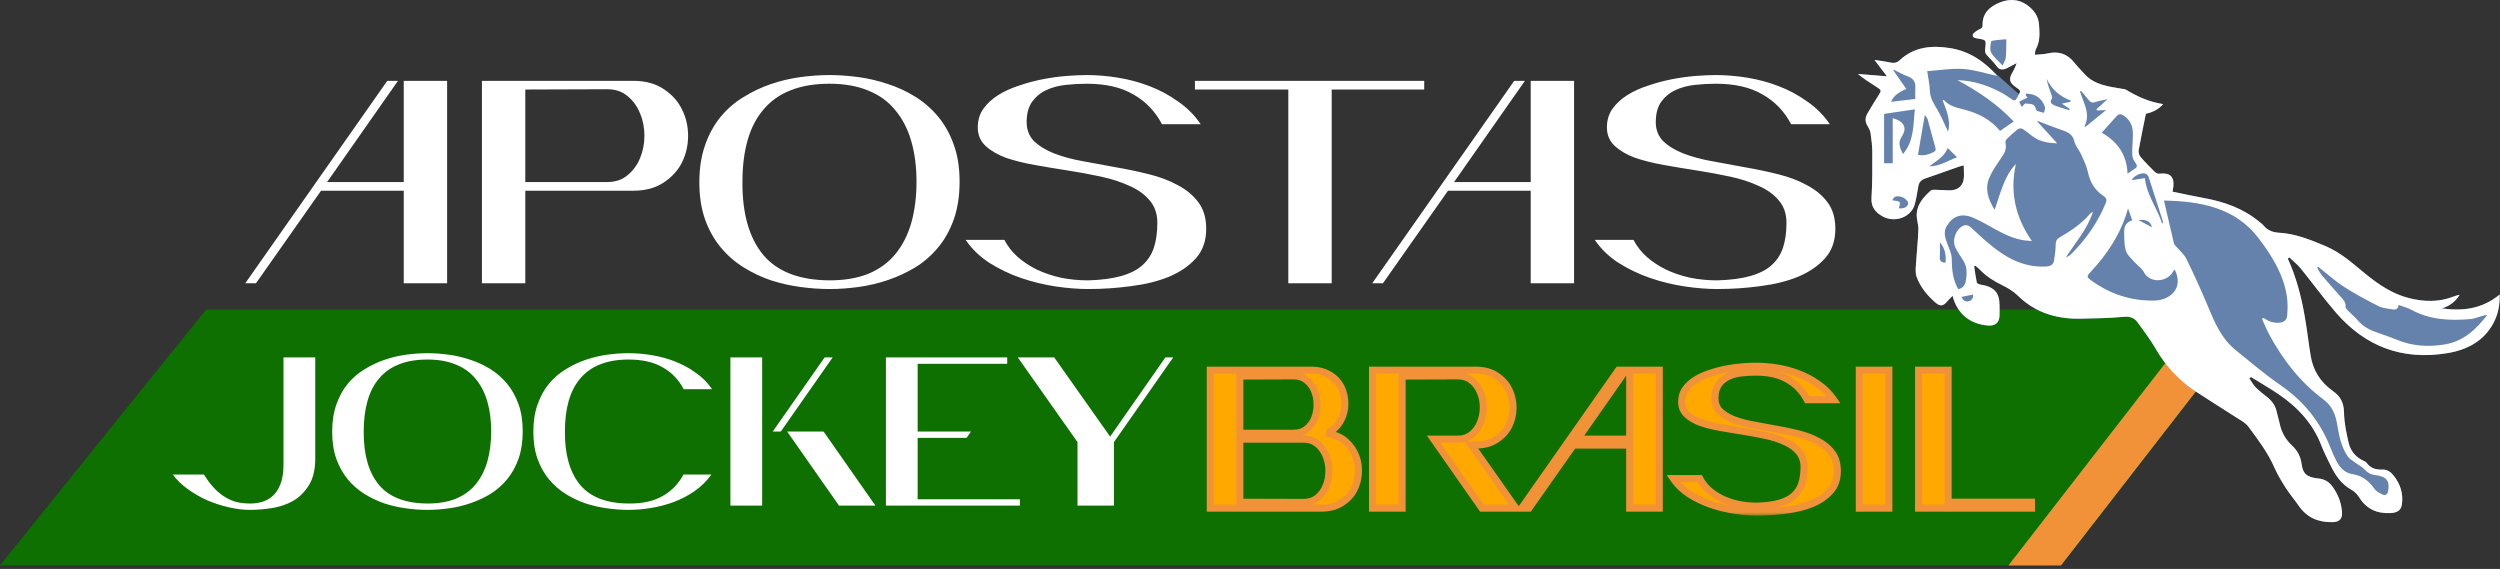 <svg width="312" height="71" viewBox="0 0 312 71" fill="none" xmlns="http://www.w3.org/2000/svg">
<rect x="0" y="0" width="312" height="71" fill="#333333" stroke="none"/>
<path d="M0 70.553L255.494 70.553L281.232 38.623L25.738 38.623L0 70.553Z" fill="#0E7001"/>
<path d="M250.675 70.553L257.211 70.553L281.972 38.623L275.436 38.623L250.675 70.553Z" fill="#20BC08"/>
<path d="M250.675 70.553L257.211 70.553L281.972 38.623L275.436 38.623L250.675 70.553Z" fill="#F19239"/>
<mask id="path-3-outside-1_1_161" maskUnits="userSpaceOnUse" x="149.704" y="44.414" width="105" height="20" fill="black">
<rect fill="white" x="149.704" y="44.414" width="105" height="20"/>
<path d="M165.949 54.165C166.802 54.329 167.499 54.674 168.04 55.198C168.597 55.723 168.999 56.33 169.245 57.018C169.491 57.691 169.581 58.404 169.515 59.158C169.466 59.913 169.261 60.61 168.901 61.249C168.54 61.872 168.023 62.389 167.351 62.799C166.679 63.209 165.859 63.414 164.891 63.414H151.043V46.196H163.661C164.432 46.196 165.096 46.343 165.654 46.639C166.228 46.917 166.687 47.295 167.031 47.77C167.376 48.229 167.605 48.746 167.72 49.32C167.851 49.894 167.876 50.468 167.794 51.041C167.712 51.615 167.515 52.157 167.203 52.665C166.892 53.173 166.474 53.591 165.949 53.919V54.165ZM161.448 54.067C162.104 54.067 162.645 53.895 163.071 53.55C163.514 53.19 163.842 52.747 164.055 52.222C164.268 51.681 164.375 51.107 164.375 50.5C164.375 49.877 164.268 49.303 164.055 48.779C163.842 48.237 163.514 47.795 163.071 47.45C162.645 47.09 162.104 46.909 161.448 46.909L154.733 46.934V54.067H161.448ZM154.733 62.676L162.678 62.7C163.383 62.7 163.965 62.512 164.424 62.135C164.9 61.741 165.252 61.257 165.482 60.683C165.728 60.093 165.851 59.453 165.851 58.765C165.851 58.076 165.728 57.445 165.482 56.871C165.252 56.281 164.9 55.789 164.424 55.395C163.965 55.002 163.383 54.805 162.678 54.805H154.733V62.676ZM181.943 54.805C182.648 54.805 183.23 54.608 183.689 54.214C184.165 53.821 184.517 53.337 184.747 52.763C184.993 52.173 185.116 51.533 185.116 50.845C185.116 50.156 184.993 49.525 184.747 48.951C184.517 48.36 184.165 47.877 183.689 47.499C183.23 47.106 182.648 46.909 181.943 46.909L174.982 46.934V63.414H171.292V46.196H184.156C185.19 46.196 186.05 46.425 186.739 46.885C187.444 47.344 187.969 47.926 188.313 48.631C188.658 49.32 188.83 50.066 188.83 50.869C188.83 51.673 188.658 52.427 188.313 53.132C187.969 53.821 187.444 54.395 186.739 54.854C186.05 55.313 185.19 55.543 184.156 55.543H183.64L189.174 63.414H184.944L178.917 54.805H181.943ZM190.818 63.414H189.908L201.985 46.196H202.895L196.869 54.805H203.387V46.196H207.076V63.414H203.387V55.543H196.352L190.818 63.414ZM219.142 46.442C218.552 46.442 217.954 46.475 217.347 46.54C216.74 46.606 216.191 46.753 215.699 46.983C215.223 47.196 214.83 47.516 214.518 47.942C214.207 48.352 214.043 48.91 214.026 49.615C214.01 50.304 214.215 50.869 214.641 51.312C215.084 51.738 215.658 52.091 216.363 52.37C217.085 52.648 217.904 52.87 218.823 53.034C219.741 53.198 220.676 53.37 221.627 53.55C222.578 53.714 223.512 53.911 224.431 54.141C225.365 54.37 226.185 54.682 226.89 55.075C227.612 55.453 228.194 55.936 228.637 56.526C229.08 57.117 229.301 57.871 229.301 58.789C229.301 59.806 229.006 60.642 228.415 61.298C227.825 61.954 227.054 62.479 226.103 62.872C225.169 63.25 224.103 63.512 222.906 63.66C221.709 63.824 220.495 63.906 219.265 63.906C218.413 63.906 217.486 63.832 216.486 63.684C215.502 63.537 214.527 63.299 213.559 62.971C212.608 62.643 211.714 62.217 210.878 61.692C210.042 61.151 209.361 60.495 208.836 59.724H212.132C212.411 60.265 212.788 60.749 213.264 61.175C213.756 61.602 214.305 61.962 214.912 62.258C215.535 62.553 216.215 62.782 216.953 62.946C217.691 63.094 218.462 63.168 219.265 63.168C220.381 63.135 221.315 63.012 222.069 62.799C222.824 62.586 223.422 62.282 223.865 61.889C224.324 61.479 224.652 60.978 224.849 60.388C225.046 59.782 225.144 59.076 225.144 58.273C225.144 57.502 224.923 56.863 224.48 56.354C224.054 55.846 223.48 55.436 222.758 55.124C222.053 54.797 221.241 54.534 220.323 54.337C219.405 54.141 218.47 53.968 217.519 53.821C216.568 53.673 215.633 53.517 214.715 53.353C213.797 53.19 212.977 52.985 212.255 52.739C211.55 52.476 210.976 52.14 210.534 51.73C210.091 51.32 209.87 50.795 209.87 50.156C209.87 49.549 210.025 49.025 210.337 48.582C210.665 48.123 211.091 47.729 211.616 47.401C212.141 47.073 212.739 46.803 213.411 46.59C214.084 46.36 214.764 46.179 215.453 46.048C216.142 45.917 216.806 45.827 217.445 45.778C218.085 45.729 218.651 45.704 219.142 45.704C219.995 45.704 220.881 45.778 221.799 45.925C222.717 46.073 223.603 46.311 224.455 46.639C225.324 46.967 226.136 47.401 226.89 47.942C227.661 48.467 228.309 49.115 228.834 49.885H225.538C224.964 48.787 224.152 47.942 223.103 47.352C222.069 46.745 220.749 46.442 219.142 46.442ZM232.039 63.414V46.196H235.729V63.414H232.039ZM253.531 62.676V63.414H239.438V46.196H243.127V62.676H253.531Z"/>
</mask>
<path d="M165.949 54.165C166.802 54.329 167.499 54.674 168.04 55.198C168.597 55.723 168.999 56.33 169.245 57.018C169.491 57.691 169.581 58.404 169.515 59.158C169.466 59.913 169.261 60.61 168.901 61.249C168.54 61.872 168.023 62.389 167.351 62.799C166.679 63.209 165.859 63.414 164.891 63.414H151.043V46.196H163.661C164.432 46.196 165.096 46.343 165.654 46.639C166.228 46.917 166.687 47.295 167.031 47.77C167.376 48.229 167.605 48.746 167.72 49.32C167.851 49.894 167.876 50.468 167.794 51.041C167.712 51.615 167.515 52.157 167.203 52.665C166.892 53.173 166.474 53.591 165.949 53.919V54.165ZM161.448 54.067C162.104 54.067 162.645 53.895 163.071 53.55C163.514 53.19 163.842 52.747 164.055 52.222C164.268 51.681 164.375 51.107 164.375 50.5C164.375 49.877 164.268 49.303 164.055 48.779C163.842 48.237 163.514 47.795 163.071 47.45C162.645 47.09 162.104 46.909 161.448 46.909L154.733 46.934V54.067H161.448ZM154.733 62.676L162.678 62.7C163.383 62.7 163.965 62.512 164.424 62.135C164.9 61.741 165.252 61.257 165.482 60.683C165.728 60.093 165.851 59.453 165.851 58.765C165.851 58.076 165.728 57.445 165.482 56.871C165.252 56.281 164.9 55.789 164.424 55.395C163.965 55.002 163.383 54.805 162.678 54.805H154.733V62.676ZM181.943 54.805C182.648 54.805 183.23 54.608 183.689 54.214C184.165 53.821 184.517 53.337 184.747 52.763C184.993 52.173 185.116 51.533 185.116 50.845C185.116 50.156 184.993 49.525 184.747 48.951C184.517 48.36 184.165 47.877 183.689 47.499C183.23 47.106 182.648 46.909 181.943 46.909L174.982 46.934V63.414H171.292V46.196H184.156C185.19 46.196 186.05 46.425 186.739 46.885C187.444 47.344 187.969 47.926 188.313 48.631C188.658 49.32 188.83 50.066 188.83 50.869C188.83 51.673 188.658 52.427 188.313 53.132C187.969 53.821 187.444 54.395 186.739 54.854C186.05 55.313 185.19 55.543 184.156 55.543H183.64L189.174 63.414H184.944L178.917 54.805H181.943ZM190.818 63.414H189.908L201.985 46.196H202.895L196.869 54.805H203.387V46.196H207.076V63.414H203.387V55.543H196.352L190.818 63.414ZM219.142 46.442C218.552 46.442 217.954 46.475 217.347 46.54C216.74 46.606 216.191 46.753 215.699 46.983C215.223 47.196 214.83 47.516 214.518 47.942C214.207 48.352 214.043 48.91 214.026 49.615C214.01 50.304 214.215 50.869 214.641 51.312C215.084 51.738 215.658 52.091 216.363 52.37C217.085 52.648 217.904 52.87 218.823 53.034C219.741 53.198 220.676 53.37 221.627 53.55C222.578 53.714 223.512 53.911 224.431 54.141C225.365 54.37 226.185 54.682 226.89 55.075C227.612 55.453 228.194 55.936 228.637 56.526C229.08 57.117 229.301 57.871 229.301 58.789C229.301 59.806 229.006 60.642 228.415 61.298C227.825 61.954 227.054 62.479 226.103 62.872C225.169 63.25 224.103 63.512 222.906 63.66C221.709 63.824 220.495 63.906 219.265 63.906C218.413 63.906 217.486 63.832 216.486 63.684C215.502 63.537 214.527 63.299 213.559 62.971C212.608 62.643 211.714 62.217 210.878 61.692C210.042 61.151 209.361 60.495 208.836 59.724H212.132C212.411 60.265 212.788 60.749 213.264 61.175C213.756 61.602 214.305 61.962 214.912 62.258C215.535 62.553 216.215 62.782 216.953 62.946C217.691 63.094 218.462 63.168 219.265 63.168C220.381 63.135 221.315 63.012 222.069 62.799C222.824 62.586 223.422 62.282 223.865 61.889C224.324 61.479 224.652 60.978 224.849 60.388C225.046 59.782 225.144 59.076 225.144 58.273C225.144 57.502 224.923 56.863 224.48 56.354C224.054 55.846 223.48 55.436 222.758 55.124C222.053 54.797 221.241 54.534 220.323 54.337C219.405 54.141 218.47 53.968 217.519 53.821C216.568 53.673 215.633 53.517 214.715 53.353C213.797 53.19 212.977 52.985 212.255 52.739C211.55 52.476 210.976 52.14 210.534 51.73C210.091 51.32 209.87 50.795 209.87 50.156C209.87 49.549 210.025 49.025 210.337 48.582C210.665 48.123 211.091 47.729 211.616 47.401C212.141 47.073 212.739 46.803 213.411 46.59C214.084 46.36 214.764 46.179 215.453 46.048C216.142 45.917 216.806 45.827 217.445 45.778C218.085 45.729 218.651 45.704 219.142 45.704C219.995 45.704 220.881 45.778 221.799 45.925C222.717 46.073 223.603 46.311 224.455 46.639C225.324 46.967 226.136 47.401 226.89 47.942C227.661 48.467 228.309 49.115 228.834 49.885H225.538C224.964 48.787 224.152 47.942 223.103 47.352C222.069 46.745 220.749 46.442 219.142 46.442ZM232.039 63.414V46.196H235.729V63.414H232.039ZM253.531 62.676V63.414H239.438V46.196H243.127V62.676H253.531Z" fill="#FFA800"/>
<path d="M165.949 54.165H165.51V54.528L165.866 54.597L165.949 54.165ZM168.04 55.198L167.734 55.514L167.739 55.518L168.04 55.198ZM169.245 57.018L168.831 57.166L168.832 57.169L169.245 57.018ZM169.515 59.158L169.078 59.12L169.077 59.13L169.515 59.158ZM168.901 61.249L169.281 61.469L169.283 61.465L168.901 61.249ZM151.043 63.414H150.604V63.853H151.043V63.414ZM151.043 46.196V45.757H150.604V46.196H151.043ZM165.654 46.639L165.448 47.027L165.455 47.03L165.462 47.034L165.654 46.639ZM167.031 47.77L166.675 48.028L166.68 48.034L167.031 47.77ZM167.72 49.32L167.289 49.406L167.292 49.418L167.72 49.32ZM167.794 51.041L168.229 51.104L167.794 51.041ZM167.203 52.665L166.829 52.435V52.435L167.203 52.665ZM165.949 53.919L165.716 53.547L165.51 53.676V53.919H165.949ZM163.071 53.55L163.347 53.892L163.349 53.891L163.071 53.55ZM164.055 52.222L164.462 52.387L164.464 52.383L164.055 52.222ZM164.055 48.779L163.646 48.94L163.648 48.944L164.055 48.779ZM163.071 47.45L162.787 47.786L162.794 47.791L162.802 47.797L163.071 47.45ZM161.448 46.909V46.47L161.446 46.47L161.448 46.909ZM154.733 46.934L154.731 46.495L154.294 46.496V46.934H154.733ZM154.733 54.067H154.294V54.506H154.733V54.067ZM154.733 62.676H154.294V63.114L154.732 63.115L154.733 62.676ZM162.678 62.7L162.676 63.139H162.678V62.7ZM164.424 62.135L164.703 62.474L164.704 62.473L164.424 62.135ZM165.482 60.683L165.076 60.514L165.074 60.52L165.482 60.683ZM165.482 56.871L165.072 57.03L165.075 57.037L165.078 57.044L165.482 56.871ZM164.424 55.395L164.138 55.729L164.144 55.733L164.424 55.395ZM154.733 54.805V54.365H154.294V54.805H154.733ZM165.866 54.597C166.648 54.747 167.263 55.057 167.734 55.514L168.345 54.883C167.734 54.29 166.955 53.911 166.032 53.734L165.866 54.597ZM167.739 55.518C168.248 55.998 168.61 56.546 168.831 57.166L169.659 56.871C169.388 56.113 168.946 55.449 168.341 54.878L167.739 55.518ZM168.832 57.169C169.055 57.778 169.138 58.426 169.078 59.12L169.953 59.196C170.024 58.382 169.927 57.604 169.657 56.867L168.832 57.169ZM169.077 59.13C169.032 59.82 168.845 60.453 168.518 61.033L169.283 61.465C169.677 60.766 169.9 60.005 169.954 59.187L169.077 59.13ZM168.52 61.029C168.2 61.583 167.738 62.048 167.122 62.424L167.58 63.174C168.309 62.729 168.88 62.162 169.281 61.469L168.52 61.029ZM167.122 62.424C166.533 62.783 165.797 62.974 164.891 62.974V63.853C165.921 63.853 166.824 63.634 167.58 63.174L167.122 62.424ZM164.891 62.974H151.043V63.853H164.891V62.974ZM151.483 63.414V46.196H150.604V63.414H151.483ZM151.043 46.635H163.661V45.757H151.043V46.635ZM163.661 46.635C164.376 46.635 164.967 46.772 165.448 47.027L165.859 46.251C165.226 45.915 164.488 45.757 163.661 45.757V46.635ZM165.462 47.034C165.977 47.284 166.377 47.616 166.675 48.028L167.387 47.513C166.997 46.973 166.479 46.551 165.846 46.244L165.462 47.034ZM166.68 48.034C166.984 48.439 167.187 48.895 167.289 49.406L168.151 49.234C168.023 48.597 167.767 48.019 167.383 47.507L166.68 48.034ZM167.292 49.418C167.411 49.94 167.433 50.459 167.359 50.979L168.229 51.104C168.318 50.475 168.291 49.847 168.148 49.222L167.292 49.418ZM167.359 50.979C167.286 51.492 167.11 51.977 166.829 52.435L167.578 52.894C167.92 52.336 168.138 51.739 168.229 51.104L167.359 50.979ZM166.829 52.435C166.554 52.883 166.186 53.254 165.716 53.547L166.182 54.292C166.762 53.929 167.229 53.463 167.578 52.894L166.829 52.435ZM165.51 53.919V54.165H166.388V53.919H165.51ZM161.448 54.506C162.184 54.506 162.828 54.311 163.347 53.892L162.795 53.209C162.462 53.478 162.024 53.628 161.448 53.628V54.506ZM163.349 53.891C163.848 53.484 164.221 52.981 164.462 52.387L163.648 52.057C163.463 52.513 163.18 52.895 162.794 53.21L163.349 53.891ZM164.464 52.383C164.698 51.788 164.814 51.16 164.814 50.5H163.936C163.936 51.054 163.838 51.574 163.646 52.061L164.464 52.383ZM164.814 50.5C164.814 49.826 164.699 49.196 164.462 48.613L163.648 48.944C163.838 49.411 163.936 49.928 163.936 50.5H164.814ZM164.464 48.618C164.223 48.006 163.848 47.498 163.341 47.104L162.802 47.797C163.18 48.091 163.461 48.469 163.646 48.94L164.464 48.618ZM163.355 47.115C162.836 46.676 162.189 46.47 161.448 46.47V47.348C162.019 47.348 162.454 47.503 162.787 47.786L163.355 47.115ZM161.446 46.47L154.731 46.495L154.735 47.373L161.449 47.348L161.446 46.47ZM154.294 46.934V54.067H155.172V46.934H154.294ZM154.733 54.506H161.448V53.628H154.733V54.506ZM154.732 63.115L162.676 63.139L162.679 62.261L154.734 62.236L154.732 63.115ZM162.678 63.139C163.465 63.139 164.151 62.927 164.703 62.474L164.145 61.795C163.779 62.096 163.301 62.261 162.678 62.261V63.139ZM164.704 62.473C165.236 62.032 165.633 61.489 165.889 60.846L165.074 60.52C164.871 61.026 164.563 61.45 164.144 61.796L164.704 62.473ZM165.887 60.852C166.157 60.204 166.29 59.507 166.29 58.765H165.411C165.411 59.4 165.298 59.982 165.076 60.514L165.887 60.852ZM166.29 58.765C166.29 58.023 166.157 57.332 165.885 56.698L165.078 57.044C165.298 57.558 165.411 58.129 165.411 58.765H166.29ZM165.891 56.712C165.635 56.053 165.239 55.499 164.704 55.057L164.144 55.733C164.56 56.078 164.869 56.508 165.072 57.03L165.891 56.712ZM164.71 55.062C164.158 54.589 163.469 54.365 162.678 54.365V55.244C163.296 55.244 163.772 55.414 164.138 55.729L164.71 55.062ZM162.678 54.365H154.733V55.244H162.678V54.365ZM154.294 54.805V62.676H155.172V54.805H154.294ZM183.689 54.214L183.409 53.876L183.403 53.881L183.689 54.214ZM184.747 52.763L184.341 52.594L184.339 52.6L184.747 52.763ZM184.747 48.951L184.337 49.11L184.34 49.117L184.343 49.124L184.747 48.951ZM183.689 47.499L183.403 47.833L183.41 47.839L183.416 47.844L183.689 47.499ZM181.943 46.909V46.47L181.941 46.47L181.943 46.909ZM174.982 46.934L174.98 46.495L174.543 46.496V46.934H174.982ZM174.982 63.414V63.853H175.421V63.414H174.982ZM171.292 63.414H170.853V63.853H171.292V63.414ZM171.292 46.196V45.757H170.853V46.196H171.292ZM186.739 46.885L186.495 47.25L186.499 47.253L186.739 46.885ZM188.313 48.631L187.919 48.824L187.92 48.827L188.313 48.631ZM188.313 53.132L188.706 53.329L188.708 53.325L188.313 53.132ZM186.739 54.854L186.499 54.486L186.495 54.489L186.739 54.854ZM183.64 55.543V55.103H182.794L183.281 55.795L183.64 55.543ZM189.174 63.414V63.853H190.02L189.533 63.161L189.174 63.414ZM184.944 63.414L184.584 63.666L184.715 63.853H184.944V63.414ZM178.917 54.805V54.365H178.074L178.558 55.057L178.917 54.805ZM181.943 55.244C182.734 55.244 183.423 55.021 183.975 54.548L183.403 53.881C183.037 54.195 182.561 54.365 181.943 54.365V55.244ZM183.969 54.553C184.501 54.112 184.898 53.568 185.155 52.926L184.339 52.6C184.137 53.106 183.828 53.529 183.409 53.876L183.969 54.553ZM185.152 52.932C185.422 52.284 185.555 51.587 185.555 50.845H184.676C184.676 51.48 184.563 52.062 184.341 52.594L185.152 52.932ZM185.555 50.845C185.555 50.103 185.422 49.412 185.15 48.778L184.343 49.124C184.563 49.638 184.676 50.209 184.676 50.845H185.555ZM185.156 48.791C184.9 48.132 184.501 47.583 183.962 47.155L183.416 47.844C183.828 48.17 184.135 48.589 184.337 49.11L185.156 48.791ZM183.975 47.166C183.423 46.693 182.734 46.47 181.943 46.47V47.348C182.561 47.348 183.037 47.519 183.403 47.833L183.975 47.166ZM181.941 46.47L174.98 46.495L174.983 47.373L181.944 47.348L181.941 46.47ZM174.543 46.934V63.414H175.421V46.934H174.543ZM174.982 62.974H171.292V63.853H174.982V62.974ZM171.732 63.414V46.196H170.853V63.414H171.732ZM171.292 46.635H184.156V45.757H171.292V46.635ZM184.156 46.635C185.124 46.635 185.895 46.85 186.495 47.25L186.983 46.519C186.206 46.001 185.255 45.757 184.156 45.757V46.635ZM186.499 47.253C187.143 47.672 187.612 48.195 187.919 48.824L188.708 48.438C188.326 47.657 187.745 47.016 186.979 46.517L186.499 47.253ZM187.92 48.827C188.233 49.453 188.391 50.131 188.391 50.869H189.269C189.269 50.001 189.082 49.187 188.706 48.435L187.92 48.827ZM188.391 50.869C188.391 51.608 188.233 52.296 187.919 52.939L188.708 53.325C189.082 52.558 189.269 51.738 189.269 50.869H188.391ZM187.92 52.936C187.614 53.548 187.145 54.065 186.499 54.486L186.979 55.222C187.743 54.724 188.324 54.093 188.706 53.329L187.92 52.936ZM186.495 54.489C185.895 54.889 185.124 55.103 184.156 55.103V55.982C185.255 55.982 186.206 55.737 186.983 55.219L186.495 54.489ZM184.156 55.103H183.64V55.982H184.156V55.103ZM183.281 55.795L188.815 63.666L189.533 63.161L183.999 55.29L183.281 55.795ZM189.174 62.974H184.944V63.853H189.174V62.974ZM185.303 63.162L179.277 54.553L178.558 55.057L184.584 63.666L185.303 63.162ZM178.917 55.244H181.943V54.365H178.917V55.244ZM190.818 63.414V63.853H191.046L191.177 63.666L190.818 63.414ZM189.908 63.414L189.548 63.161L189.063 63.853H189.908V63.414ZM201.985 46.196V45.757H201.757L201.625 45.944L201.985 46.196ZM202.895 46.196L203.255 46.448L203.739 45.757H202.895V46.196ZM196.869 54.805L196.509 54.553L196.025 55.244H196.869V54.805ZM203.387 54.805V55.244H203.826V54.805H203.387ZM203.387 46.196V45.757H202.948V46.196H203.387ZM207.076 46.196H207.516V45.757H207.076V46.196ZM207.076 63.414V63.853H207.516V63.414H207.076ZM203.387 63.414H202.948V63.853H203.387V63.414ZM203.387 55.543H203.826V55.103H203.387V55.543ZM196.352 55.543V55.103H196.124L195.993 55.29L196.352 55.543ZM190.818 62.974H189.908V63.853H190.818V62.974ZM190.268 63.666L202.345 46.448L201.625 45.944L189.548 63.161L190.268 63.666ZM201.985 46.635H202.895V45.757H201.985V46.635ZM202.535 45.944L196.509 54.553L197.229 55.057L203.255 46.448L202.535 45.944ZM196.869 55.244H203.387V54.365H196.869V55.244ZM203.826 54.805V46.196H202.948V54.805H203.826ZM203.387 46.635H207.076V45.757H203.387V46.635ZM206.637 46.196V63.414H207.516V46.196H206.637ZM207.076 62.974H203.387V63.853H207.076V62.974ZM203.826 63.414V55.543H202.948V63.414H203.826ZM203.387 55.103H196.352V55.982H203.387V55.103ZM195.993 55.29L190.459 63.161L191.177 63.666L196.712 55.795L195.993 55.29ZM215.699 46.983L215.879 47.384L215.885 47.381L215.699 46.983ZM214.518 47.942L214.868 48.208L214.873 48.201L214.518 47.942ZM214.026 49.615L214.465 49.625L214.465 49.625L214.026 49.615ZM214.641 51.312L214.325 51.617L214.331 51.623L214.337 51.628L214.641 51.312ZM216.363 52.37L216.202 52.778L216.205 52.779L216.363 52.37ZM218.823 53.034L218.746 53.466L218.823 53.034ZM221.627 53.55L221.545 53.982L221.552 53.983L221.627 53.55ZM224.431 54.141L224.324 54.567L224.326 54.567L224.431 54.141ZM226.89 55.075L226.676 55.459L226.687 55.465L226.89 55.075ZM228.637 56.526L228.285 56.79L228.637 56.526ZM226.103 62.872L226.268 63.28L226.271 63.278L226.103 62.872ZM222.906 63.66L222.852 63.224L222.846 63.224L222.906 63.66ZM216.486 63.684L216.421 64.118L216.422 64.119L216.486 63.684ZM213.559 62.971L213.416 63.386L213.418 63.387L213.559 62.971ZM210.878 61.692L210.639 62.061L210.645 62.064L210.878 61.692ZM208.836 59.724V59.285H208.006L208.473 59.971L208.836 59.724ZM212.132 59.724L212.523 59.523L212.4 59.285H212.132V59.724ZM213.264 61.175L212.971 61.502L212.976 61.507L213.264 61.175ZM214.912 62.258L214.72 62.653L214.724 62.654L214.912 62.258ZM216.953 62.946L216.858 63.375L216.867 63.377L216.953 62.946ZM219.265 63.168V63.607L219.278 63.607L219.265 63.168ZM222.069 62.799L222.189 63.221L222.069 62.799ZM223.865 61.889L224.157 62.217L224.158 62.216L223.865 61.889ZM224.849 60.388L225.266 60.527L225.267 60.524L224.849 60.388ZM224.48 56.354L224.143 56.637L224.149 56.643L224.48 56.354ZM222.758 55.124L222.573 55.523L222.584 55.528L222.758 55.124ZM220.323 54.337L220.231 54.767L220.323 54.337ZM217.519 53.821L217.452 54.255L217.519 53.821ZM214.715 53.353L214.638 53.786L214.715 53.353ZM212.255 52.739L212.102 53.15L212.114 53.154L212.255 52.739ZM210.534 51.73L210.832 51.408V51.408L210.534 51.73ZM210.337 48.582L209.979 48.327L209.978 48.329L210.337 48.582ZM213.411 46.59L213.544 47.008L213.553 47.005L213.411 46.59ZM217.445 45.778L217.479 46.216L217.445 45.778ZM221.799 45.925L221.729 46.359L221.799 45.925ZM224.455 46.639L224.298 47.049L224.3 47.05L224.455 46.639ZM226.89 47.942L226.634 48.299L226.643 48.305L226.89 47.942ZM228.834 49.885V50.325H229.664L229.197 49.638L228.834 49.885ZM225.538 49.885L225.148 50.089L225.272 50.325H225.538V49.885ZM223.103 47.352L222.88 47.731L222.887 47.735L223.103 47.352ZM219.142 46.003C218.536 46.003 217.922 46.036 217.3 46.104L217.394 46.977C217.986 46.913 218.568 46.881 219.142 46.881V46.003ZM217.3 46.104C216.651 46.174 216.054 46.333 215.513 46.585L215.885 47.381C216.328 47.174 216.83 47.038 217.394 46.977L217.3 46.104ZM215.519 46.582C214.973 46.827 214.52 47.196 214.164 47.683L214.873 48.201C215.14 47.836 215.474 47.565 215.879 47.384L215.519 46.582ZM214.169 47.676C213.784 48.183 213.605 48.841 213.587 49.605L214.465 49.625C214.481 48.979 214.63 48.522 214.868 48.208L214.169 47.676ZM213.587 49.604C213.568 50.395 213.807 51.079 214.325 51.617L214.958 51.007C214.623 50.66 214.452 50.212 214.465 49.625L213.587 49.604ZM214.337 51.628C214.829 52.103 215.455 52.483 216.202 52.778L216.525 51.961C215.861 51.699 215.339 51.374 214.946 50.996L214.337 51.628ZM216.205 52.779C216.957 53.07 217.805 53.298 218.746 53.466L218.9 52.601C218.004 52.441 217.212 52.227 216.521 51.96L216.205 52.779ZM218.746 53.466C219.662 53.63 220.595 53.802 221.545 53.982L221.709 53.119C220.756 52.938 219.82 52.766 218.9 52.601L218.746 53.466ZM221.552 53.983C222.493 54.145 223.417 54.34 224.324 54.567L224.537 53.715C223.608 53.482 222.663 53.283 221.701 53.117L221.552 53.983ZM224.326 54.567C225.23 54.789 226.011 55.088 226.676 55.459L227.104 54.692C226.359 54.276 225.501 53.951 224.536 53.714L224.326 54.567ZM226.687 55.465C227.356 55.815 227.886 56.257 228.285 56.79L228.988 56.263C228.502 55.615 227.867 55.09 227.094 54.686L226.687 55.465ZM228.285 56.79C228.658 57.287 228.862 57.943 228.862 58.789H229.74C229.74 57.8 229.501 56.946 228.988 56.263L228.285 56.79ZM228.862 58.789C228.862 59.715 228.596 60.441 228.089 61.004L228.742 61.592C229.416 60.843 229.74 59.897 229.74 58.789H228.862ZM228.089 61.004C227.549 61.604 226.836 62.094 225.935 62.467L226.271 63.278C227.273 62.864 228.101 62.304 228.742 61.592L228.089 61.004ZM225.939 62.465C225.046 62.825 224.018 63.08 222.852 63.224L222.96 64.096C224.187 63.944 225.291 63.674 226.268 63.28L225.939 62.465ZM222.846 63.224C221.669 63.386 220.476 63.466 219.265 63.466V64.345C220.515 64.345 221.748 64.261 222.965 64.095L222.846 63.224ZM219.265 63.466C218.438 63.466 217.533 63.395 216.55 63.25L216.422 64.119C217.44 64.269 218.388 64.345 219.265 64.345V63.466ZM216.551 63.25C215.594 63.106 214.644 62.875 213.7 62.555L213.418 63.387C214.41 63.723 215.411 63.967 216.421 64.118L216.551 63.25ZM213.702 62.556C212.782 62.238 211.919 61.826 211.111 61.32L210.645 62.064C211.51 62.607 212.434 63.047 213.416 63.386L213.702 62.556ZM211.117 61.323C210.326 60.812 209.689 60.196 209.2 59.477L208.473 59.971C209.033 60.794 209.757 61.49 210.639 62.061L211.117 61.323ZM208.836 60.163H212.132V59.285H208.836V60.163ZM211.742 59.925C212.046 60.516 212.457 61.042 212.971 61.502L213.557 60.848C213.119 60.456 212.776 60.014 212.523 59.523L211.742 59.925ZM212.976 61.507C213.498 61.959 214.08 62.341 214.72 62.653L215.104 61.863C214.53 61.584 214.013 61.244 213.552 60.843L212.976 61.507ZM214.724 62.654C215.379 62.965 216.091 63.205 216.858 63.375L217.049 62.517C216.34 62.36 215.691 62.14 215.1 61.861L214.724 62.654ZM216.867 63.377C217.635 63.531 218.435 63.607 219.265 63.607V62.728C218.489 62.728 217.747 62.657 217.04 62.516L216.867 63.377ZM219.278 63.607C220.416 63.573 221.389 63.447 222.189 63.221L221.95 62.376C221.242 62.576 220.345 62.696 219.253 62.729L219.278 63.607ZM222.189 63.221C222.987 62.996 223.651 62.666 224.157 62.217L223.573 61.56C223.193 61.898 222.66 62.175 221.95 62.376L222.189 63.221ZM224.158 62.216C224.674 61.755 225.045 61.189 225.266 60.527L224.432 60.249C224.259 60.768 223.974 61.203 223.573 61.561L224.158 62.216ZM225.267 60.524C225.481 59.864 225.583 59.111 225.583 58.273H224.705C224.705 59.042 224.611 59.699 224.431 60.253L225.267 60.524ZM225.583 58.273C225.583 57.412 225.333 56.666 224.811 56.066L224.149 56.643C224.512 57.06 224.705 57.592 224.705 58.273H225.583ZM224.816 56.072C224.339 55.502 223.705 55.055 222.932 54.721L222.584 55.528C223.254 55.817 223.768 56.19 224.143 56.637L224.816 56.072ZM222.943 54.726C222.203 54.382 221.359 54.11 220.415 53.908L220.231 54.767C221.124 54.958 221.903 55.211 222.573 55.523L222.943 54.726ZM220.415 53.908C219.489 53.709 218.546 53.536 217.586 53.387L217.452 54.255C218.395 54.401 219.321 54.572 220.231 54.767L220.415 53.908ZM217.586 53.387C216.639 53.24 215.707 53.084 214.792 52.921L214.638 53.786C215.56 53.95 216.498 54.107 217.452 54.255L217.586 53.387ZM214.792 52.921C213.891 52.76 213.094 52.56 212.397 52.323L212.114 53.154C212.86 53.409 213.702 53.619 214.638 53.786L214.792 52.921ZM212.409 52.327C211.744 52.08 211.224 51.77 210.832 51.408L210.235 52.053C210.729 52.51 211.356 52.873 212.102 53.15L212.409 52.327ZM210.832 51.408C210.485 51.087 210.309 50.681 210.309 50.156H209.43C209.43 50.91 209.697 51.554 210.235 52.053L210.832 51.408ZM210.309 50.156C210.309 49.628 210.443 49.194 210.696 48.835L209.978 48.329C209.608 48.855 209.43 49.47 209.43 50.156H210.309ZM210.694 48.837C210.986 48.429 211.368 48.074 211.849 47.774L211.383 47.029C210.814 47.384 210.344 47.816 209.979 48.327L210.694 48.837ZM211.849 47.774C212.338 47.468 212.902 47.212 213.544 47.008L213.279 46.171C212.576 46.394 211.943 46.679 211.383 47.029L211.849 47.774ZM213.553 47.005C214.206 46.782 214.867 46.607 215.535 46.48L215.371 45.617C214.662 45.752 213.961 45.938 213.27 46.174L213.553 47.005ZM215.535 46.48C216.209 46.351 216.857 46.264 217.479 46.216L217.412 45.34C216.754 45.39 216.074 45.483 215.371 45.617L215.535 46.48ZM217.479 46.216C218.11 46.167 218.665 46.143 219.142 46.143V45.265C218.637 45.265 218.059 45.29 217.412 45.34L217.479 46.216ZM219.142 46.143C219.97 46.143 220.832 46.215 221.729 46.359L221.869 45.492C220.929 45.341 220.021 45.265 219.142 45.265V46.143ZM221.729 46.359C222.618 46.502 223.474 46.732 224.298 47.049L224.613 46.229C223.731 45.89 222.816 45.644 221.869 45.492L221.729 46.359ZM224.3 47.05C225.134 47.364 225.911 47.78 226.634 48.299L227.146 47.585C226.361 47.022 225.515 46.569 224.61 46.228L224.3 47.05ZM226.643 48.305C227.368 48.799 227.977 49.407 228.471 50.133L229.197 49.638C228.641 48.822 227.954 48.135 227.138 47.579L226.643 48.305ZM228.834 49.446H225.538V50.325H228.834V49.446ZM225.927 49.682C225.315 48.51 224.444 47.602 223.318 46.969L222.887 47.735C223.86 48.282 224.613 49.063 225.148 50.089L225.927 49.682ZM223.325 46.973C222.205 46.316 220.802 46.003 219.142 46.003V46.881C220.697 46.881 221.934 47.175 222.88 47.731L223.325 46.973ZM232.039 63.414H231.6V63.853H232.039V63.414ZM232.039 46.196V45.757H231.6V46.196H232.039ZM235.729 46.196H236.168V45.757H235.729V46.196ZM235.729 63.414V63.853H236.168V63.414H235.729ZM232.479 63.414V46.196H231.6V63.414H232.479ZM232.039 46.635H235.729V45.757H232.039V46.635ZM235.29 46.196V63.414H236.168V46.196H235.29ZM235.729 62.974H232.039V63.853H235.729V62.974ZM253.531 62.676H253.971V62.236H253.531V62.676ZM253.531 63.414V63.853H253.971V63.414H253.531ZM239.438 63.414H238.998V63.853H239.438V63.414ZM239.438 46.196V45.757H238.998V46.196H239.438ZM243.127 46.196H243.566V45.757H243.127V46.196ZM243.127 62.676H242.688V63.115H243.127V62.676ZM253.092 62.676V63.414H253.971V62.676H253.092ZM253.531 62.974H239.438V63.853H253.531V62.974ZM239.877 63.414V46.196H238.998V63.414H239.877ZM239.438 46.635H243.127V45.757H239.438V46.635ZM242.688 46.196V62.676H243.566V46.196H242.688ZM243.127 63.115H253.531V62.236H243.127V63.115Z" fill="#F19239" mask="url(#path-3-outside-1_1_161)"/>
<path d="M39.343 57.237C39.343 58.629 39.07 59.747 38.524 60.593C37.995 61.438 37.326 62.09 36.516 62.548C35.705 62.989 34.824 63.279 33.873 63.42C32.922 63.561 32.032 63.632 31.204 63.632C30.376 63.632 29.495 63.526 28.562 63.314C27.646 63.103 26.747 62.812 25.867 62.442C25.003 62.055 24.193 61.588 23.436 61.042C22.678 60.496 22.053 59.888 21.56 59.219H25.444C25.796 59.782 26.166 60.285 26.554 60.725C26.941 61.165 27.364 61.544 27.822 61.861C28.28 62.178 28.782 62.425 29.328 62.601C29.892 62.76 30.517 62.839 31.204 62.839C32.578 62.839 33.618 62.425 34.322 61.597C35.027 60.751 35.379 59.571 35.379 58.056V44.606H39.343V57.237ZM41.455 53.881C41.455 52.595 41.631 51.459 41.983 50.472C42.336 49.468 42.811 48.605 43.41 47.883C44.009 47.161 44.705 46.562 45.498 46.086C46.291 45.593 47.127 45.196 48.008 44.897C48.889 44.597 49.787 44.386 50.703 44.263C51.619 44.139 52.5 44.078 53.346 44.078C54.191 44.078 55.072 44.139 55.988 44.263C56.904 44.386 57.803 44.597 58.683 44.897C59.564 45.179 60.401 45.566 61.194 46.06C61.986 46.553 62.682 47.161 63.281 47.883C63.88 48.605 64.356 49.459 64.708 50.446C65.06 51.415 65.236 52.542 65.236 53.828C65.236 55.114 65.06 56.259 64.708 57.263C64.356 58.25 63.88 59.104 63.281 59.827C62.682 60.549 61.986 61.157 61.194 61.65C60.401 62.125 59.564 62.513 58.683 62.812C57.803 63.112 56.904 63.323 55.988 63.447C55.072 63.57 54.191 63.632 53.346 63.632C52.5 63.632 51.619 63.57 50.703 63.447C49.787 63.323 48.889 63.121 48.008 62.839C47.127 62.539 46.291 62.143 45.498 61.65C44.705 61.157 44.009 60.549 43.41 59.827C42.811 59.104 42.336 58.259 41.983 57.29C41.631 56.303 41.455 55.167 41.455 53.881ZM45.392 53.855C45.374 56.744 46.009 58.963 47.295 60.514C48.581 62.046 50.598 62.821 53.346 62.839C54.72 62.839 55.909 62.636 56.913 62.231C57.917 61.808 58.736 61.209 59.37 60.434C60.022 59.642 60.507 58.69 60.824 57.58C61.141 56.453 61.299 55.202 61.299 53.828C61.299 52.454 61.141 51.221 60.824 50.129C60.507 49.019 60.022 48.077 59.37 47.301C58.736 46.509 57.917 45.91 56.913 45.505C55.909 45.082 54.72 44.87 53.346 44.87C51.972 44.87 50.782 45.073 49.778 45.478C48.792 45.866 47.973 46.447 47.321 47.222C46.669 47.98 46.185 48.913 45.868 50.023C45.551 51.133 45.392 52.41 45.392 53.855ZM88.785 59.219C88.204 60.029 87.508 60.716 86.698 61.28C85.888 61.843 85.016 62.301 84.082 62.654C83.166 62.989 82.223 63.235 81.254 63.394C80.286 63.552 79.352 63.632 78.454 63.632C77.608 63.632 76.727 63.57 75.811 63.447C74.895 63.323 73.997 63.121 73.116 62.839C72.235 62.539 71.398 62.143 70.606 61.65C69.813 61.157 69.117 60.549 68.518 59.827C67.919 59.104 67.444 58.259 67.091 57.29C66.739 56.303 66.563 55.167 66.563 53.881C66.563 52.595 66.739 51.459 67.091 50.472C67.444 49.468 67.919 48.605 68.518 47.883C69.117 47.161 69.813 46.562 70.606 46.086C71.398 45.593 72.235 45.196 73.116 44.897C73.997 44.597 74.895 44.386 75.811 44.263C76.727 44.139 77.608 44.078 78.454 44.078C79.37 44.078 80.321 44.157 81.307 44.316C82.294 44.474 83.245 44.73 84.161 45.082C85.095 45.434 85.967 45.901 86.777 46.482C87.605 47.046 88.301 47.742 88.865 48.57H85.324C84.707 47.39 83.835 46.482 82.708 45.848C81.598 45.196 80.18 44.87 78.454 44.87C77.079 44.87 75.89 45.073 74.886 45.478C73.9 45.866 73.081 46.447 72.429 47.222C71.777 47.98 71.293 48.913 70.976 50.023C70.659 51.133 70.5 52.41 70.5 53.855C70.482 56.744 71.117 58.963 72.403 60.514C73.688 62.046 75.705 62.821 78.454 62.839C80.162 62.856 81.572 62.548 82.681 61.914C83.809 61.28 84.681 60.381 85.297 59.219H88.785ZM91.155 63.103V44.606H95.118V63.103H91.155ZM98.236 53.855H102.781L109.255 63.103H104.71L98.236 53.855ZM102.913 44.606H103.917L97.443 53.855H96.439L102.913 44.606ZM110.56 63.103V44.606H125.701V45.399H114.523V53.855H121.182L120.627 54.647H114.523V62.31H127.286V63.103H110.56ZM127.023 44.606H131.568L138.544 54.489L145.44 44.606H146.418L139.019 55.176V63.103H134.474V55.176L127.023 44.606Z" fill="white"/>
<path d="M31.948 35.35H30.612L48.331 10.089H49.666L40.825 22.719H50.388V10.089H55.8V35.35H50.388V23.802H40.067L31.948 35.35ZM75.769 22.719C76.804 22.719 77.658 22.431 78.331 21.853C79.029 21.276 79.546 20.566 79.883 19.724C80.244 18.858 80.424 17.932 80.424 16.946C80.424 15.935 80.244 15.009 79.883 14.167C79.546 13.301 79.029 12.579 78.331 12.002C77.658 11.425 76.804 11.136 75.769 11.136L65.557 11.172V22.719H75.769ZM65.557 35.35H60.144V10.089H79.017C80.532 10.089 81.796 10.426 82.806 11.1C83.84 11.773 84.61 12.627 85.115 13.662C85.621 14.672 85.873 15.767 85.873 16.946C85.873 18.125 85.621 19.231 85.115 20.266C84.61 21.276 83.84 22.118 82.806 22.792C81.796 23.465 80.532 23.802 79.017 23.802H65.557V35.35ZM87.279 22.756C87.279 20.999 87.519 19.448 88.001 18.1C88.482 16.729 89.131 15.55 89.949 14.564C90.767 13.578 91.718 12.76 92.8 12.11C93.883 11.437 95.025 10.895 96.228 10.486C97.431 10.077 98.658 9.789 99.909 9.62C101.16 9.452 102.363 9.368 103.518 9.368C104.672 9.368 105.875 9.452 107.126 9.62C108.377 9.789 109.604 10.077 110.807 10.486C112.01 10.871 113.153 11.4 114.235 12.074C115.318 12.748 116.268 13.578 117.086 14.564C117.904 15.55 118.554 16.717 119.035 18.064C119.516 19.387 119.757 20.927 119.757 22.683C119.757 24.439 119.516 26.003 119.035 27.375C118.554 28.722 117.904 29.889 117.086 30.875C116.268 31.861 115.318 32.691 114.235 33.365C113.153 34.014 112.01 34.544 110.807 34.953C109.604 35.362 108.377 35.65 107.126 35.819C105.875 35.987 104.672 36.071 103.518 36.071C102.363 36.071 101.16 35.987 99.909 35.819C98.658 35.65 97.431 35.374 96.228 34.989C95.025 34.58 93.883 34.038 92.8 33.365C91.718 32.691 90.767 31.861 89.949 30.875C89.131 29.889 88.482 28.734 88.001 27.411C87.519 26.063 87.279 24.512 87.279 22.756ZM92.656 22.719C92.632 26.665 93.498 29.696 95.254 31.813C97.01 33.906 99.765 34.965 103.518 34.989C105.394 34.989 107.018 34.712 108.389 34.159C109.761 33.581 110.879 32.763 111.745 31.705C112.635 30.622 113.297 29.323 113.73 27.808C114.163 26.268 114.38 24.56 114.38 22.683C114.38 20.807 114.163 19.123 113.73 17.631C113.297 16.116 112.635 14.829 111.745 13.77C110.879 12.688 109.761 11.87 108.389 11.316C107.018 10.739 105.394 10.45 103.518 10.45C101.641 10.45 100.017 10.727 98.646 11.28C97.299 11.809 96.18 12.603 95.29 13.662C94.4 14.696 93.738 15.971 93.305 17.487C92.872 19.003 92.656 20.747 92.656 22.719ZM135.632 10.45C134.766 10.45 133.887 10.498 132.997 10.595C132.107 10.691 131.301 10.907 130.58 11.244C129.882 11.557 129.305 12.026 128.847 12.651C128.39 13.253 128.15 14.071 128.126 15.105C128.102 16.116 128.402 16.946 129.028 17.595C129.677 18.221 130.519 18.738 131.554 19.147C132.612 19.556 133.815 19.881 135.162 20.121C136.51 20.362 137.881 20.614 139.276 20.879C140.672 21.12 142.043 21.408 143.39 21.745C144.761 22.082 145.964 22.539 146.999 23.116C148.057 23.67 148.911 24.379 149.561 25.245C150.21 26.111 150.535 27.218 150.535 28.565C150.535 30.057 150.102 31.284 149.236 32.246C148.37 33.209 147.239 33.978 145.844 34.556C144.473 35.109 142.909 35.494 141.153 35.711C139.397 35.951 137.616 36.071 135.812 36.071C134.561 36.071 133.202 35.963 131.734 35.747C130.291 35.53 128.859 35.181 127.44 34.7C126.045 34.219 124.734 33.593 123.507 32.824C122.28 32.03 121.281 31.067 120.511 29.937H125.347C125.756 30.731 126.309 31.44 127.007 32.066C127.729 32.691 128.535 33.221 129.425 33.654C130.339 34.087 131.337 34.423 132.42 34.664C133.503 34.88 134.633 34.989 135.812 34.989C137.448 34.941 138.819 34.76 139.926 34.447C141.033 34.135 141.911 33.69 142.56 33.112C143.234 32.511 143.715 31.777 144.004 30.911C144.292 30.021 144.437 28.986 144.437 27.808C144.437 26.677 144.112 25.739 143.462 24.993C142.837 24.247 141.995 23.646 140.936 23.189C139.902 22.707 138.711 22.323 137.364 22.034C136.017 21.745 134.645 21.492 133.25 21.276C131.855 21.059 130.483 20.831 129.136 20.59C127.789 20.35 126.586 20.049 125.527 19.688C124.493 19.303 123.651 18.81 123.001 18.209C122.352 17.607 122.027 16.837 122.027 15.899C122.027 15.009 122.256 14.239 122.713 13.59C123.194 12.916 123.819 12.339 124.589 11.857C125.359 11.376 126.237 10.979 127.224 10.667C128.21 10.33 129.208 10.065 130.219 9.873C131.229 9.68 132.203 9.548 133.142 9.476C134.08 9.404 134.91 9.368 135.632 9.368C136.883 9.368 138.182 9.476 139.529 9.692C140.876 9.909 142.175 10.258 143.426 10.739C144.701 11.22 145.892 11.857 146.999 12.651C148.129 13.421 149.08 14.371 149.85 15.502H145.014C144.172 13.89 142.981 12.651 141.441 11.785C139.926 10.895 137.989 10.45 135.632 10.45ZM166.195 35.35H160.782V11.172H149.126V10.089H177.742V11.172H166.195V35.35ZM172.592 35.35H171.257L188.975 10.089H190.31L181.469 22.719H191.032V10.089H196.445V35.35H191.032V23.802H180.711L172.592 35.35ZM214.147 10.45C213.281 10.45 212.403 10.498 211.513 10.595C210.623 10.691 209.817 10.907 209.095 11.244C208.398 11.557 207.82 12.026 207.363 12.651C206.906 13.253 206.665 14.071 206.641 15.105C206.617 16.116 206.918 16.946 207.544 17.595C208.193 18.221 209.035 18.738 210.07 19.147C211.128 19.556 212.331 19.881 213.678 20.121C215.025 20.362 216.397 20.614 217.792 20.879C219.187 21.12 220.559 21.408 221.906 21.745C223.277 22.082 224.48 22.539 225.514 23.116C226.573 23.67 227.427 24.379 228.077 25.245C228.726 26.111 229.051 27.218 229.051 28.565C229.051 30.057 228.618 31.284 227.752 32.246C226.886 33.209 225.755 33.978 224.36 34.556C222.988 35.109 221.425 35.494 219.668 35.711C217.912 35.951 216.132 36.071 214.328 36.071C213.077 36.071 211.718 35.963 210.25 35.747C208.807 35.53 207.375 35.181 205.956 34.7C204.56 34.219 203.249 33.593 202.022 32.824C200.795 32.03 199.797 31.067 199.027 29.937H203.863C204.272 30.731 204.825 31.44 205.523 32.066C206.244 32.691 207.05 33.221 207.94 33.654C208.855 34.087 209.853 34.423 210.936 34.664C212.018 34.88 213.149 34.989 214.328 34.989C215.964 34.941 217.335 34.76 218.442 34.447C219.548 34.135 220.426 33.69 221.076 33.112C221.749 32.511 222.231 31.777 222.519 30.911C222.808 30.021 222.952 28.986 222.952 27.808C222.952 26.677 222.628 25.739 221.978 24.993C221.353 24.247 220.511 23.646 219.452 23.189C218.418 22.707 217.227 22.323 215.879 22.034C214.532 21.745 213.161 21.492 211.766 21.276C210.37 21.059 208.999 20.831 207.652 20.59C206.305 20.35 205.102 20.049 204.043 19.688C203.009 19.303 202.167 18.81 201.517 18.209C200.868 17.607 200.543 16.837 200.543 15.899C200.543 15.009 200.771 14.239 201.228 13.59C201.71 12.916 202.335 12.339 203.105 11.857C203.875 11.376 204.753 10.979 205.739 10.667C206.726 10.33 207.724 10.065 208.734 9.873C209.745 9.68 210.719 9.548 211.657 9.476C212.596 9.404 213.426 9.368 214.147 9.368C215.398 9.368 216.697 9.476 218.045 9.692C219.392 9.909 220.691 10.258 221.942 10.739C223.217 11.22 224.408 11.857 225.514 12.651C226.645 13.421 227.595 14.371 228.365 15.502H223.53C222.688 13.89 221.497 12.651 219.957 11.785C218.442 10.895 216.505 10.45 214.147 10.45Z" fill="white"/>
<path d="M311.954 36.76C309.777 38.564 307.345 38.857 304.724 38.488C305.701 38.209 306.42 37.663 306.955 36.801C306.82 36.823 306.764 36.825 306.713 36.841C306.528 36.899 306.341 36.953 306.161 37.023C304.367 37.726 302.528 37.67 300.701 37.219C298.572 36.694 296.841 35.506 295.206 34.176C293.633 32.896 292.139 31.514 290.19 30.699C288.332 29.923 286.474 29.154 284.399 29.042C283.617 28.999 282.967 28.733 282.482 28.136C282.343 27.964 282.145 27.833 281.97 27.687C279.97 26.014 277.571 25.166 274.973 24.701C273.694 24.473 272.429 24.186 271.133 23.92C271.176 23.647 271.22 23.436 271.239 23.221C271.347 22.018 270.763 21.517 269.503 21.68C269.323 21.703 269.061 21.595 268.929 21.466C268.31 20.857 267.7 20.238 267.142 19.582C266.966 19.375 266.858 19.021 266.904 18.763C267.169 17.262 267.488 15.77 267.805 14.199C268.51 14.04 269.318 13.738 269.956 12.993C268.199 12.72 266.719 12.043 265.317 11.192C265.196 11.119 265.023 11.113 264.872 11.088C263.145 10.796 261.371 10.606 260.136 9.224C259.699 8.734 259.234 8.267 258.824 7.759C257.975 6.706 256.897 6.35 255.522 6.673C255.043 6.786 254.532 6.78 253.944 6.837C253.998 6.529 253.98 6.314 254.071 6.153C254.63 5.162 254.544 4.104 254.468 3.049C254.407 2.21 254.005 1.505 253.365 0.932C252.299 -0.021 251.044 -0.245 249.684 0.269C248.316 0.787 247.381 1.663 247.428 3.148C247.442 3.596 247.097 3.593 246.841 3.755C246.585 3.918 246.211 4.149 246.198 4.365C246.173 4.786 246.654 4.769 246.992 4.832C247.011 4.835 247.031 4.839 247.05 4.843C247.79 4.968 247.855 5.047 247.792 5.741C247.773 5.942 247.72 6.142 247.734 6.339C247.746 6.5 247.794 6.686 247.898 6.808C248.311 7.292 248.807 7.723 249.167 8.236C249.519 8.738 249.919 8.747 250.411 8.537C250.657 8.432 250.881 8.283 251.119 8.159C251.305 8.06 251.496 7.968 251.685 7.874C251.511 8.398 251.274 8.834 251.033 9.27C250.717 9.843 250.834 10.33 251.382 10.732C252.143 11.29 252.228 11.269 251.965 11.758L248.387 8.572C247.02 7.275 245.407 6.344 243.447 6.015C241.123 5.627 238.868 5.828 237.071 7.525C236.714 7.862 236.317 7.9 235.836 7.791C235.267 7.659 234.679 7.596 233.939 7.478C234.5 8.22 234.955 8.822 235.484 9.52C234.2 9.417 233.036 9.323 231.872 9.23C232.586 9.83 233.343 10.304 234.096 10.785C234.85 11.265 234.841 11.264 234.392 11.977C233.927 12.715 233.456 13.45 233.031 14.207C232.755 14.698 232.755 15.212 233.071 15.72C233.241 15.993 233.401 16.301 233.446 16.607C233.557 17.382 233.658 18.166 233.661 18.947C233.668 20.861 233.68 22.78 233.563 24.691C233.496 25.78 233.979 26.444 234.898 26.976C236.437 27.865 238.508 27.136 238.964 25.496C239.174 24.741 239.265 23.957 239.418 23.188C239.506 22.741 239.773 22.448 240.248 22.285C241.66 21.802 243.062 21.294 244.469 20.799C244.64 20.739 244.823 20.706 245.075 20.641C245.075 21.292 245.156 21.878 245.056 22.439C244.9 23.318 244.174 23.792 243.242 23.753C242.636 23.728 242.03 23.698 241.424 23.683C241.275 23.68 241.073 23.678 240.982 23.76C240.08 24.566 239.276 25.458 239.207 26.676C239.169 27.335 239.436 28.008 239.413 28.67C239.366 30.07 239.202 31.466 239.121 32.865C239.088 33.422 239.007 34.028 239.19 34.536C239.66 35.833 240.542 36.913 241.63 37.829C242.141 38.259 242.535 38.177 242.961 37.664C243.163 37.421 243.402 37.206 243.682 36.92C244.255 39.155 245.836 40.44 248.1 40.625C248.966 40.696 249.477 40.305 249.533 39.492C249.565 39.038 249.543 38.58 249.542 38.123C249.539 36.497 248.873 35.784 247.132 35.512C246.972 35.486 246.726 35.363 246.702 35.252C246.562 34.578 246.476 33.894 246.371 33.214C246.43 33.2 246.488 33.187 246.547 33.172C246.73 33.333 246.928 33.482 247.093 33.656C247.869 34.474 248.81 35.066 249.847 35.573C250.564 35.923 251.283 36.356 251.835 36.899C253.959 38.987 256.589 39.824 259.595 39.771C261.413 39.739 263.235 39.703 265.042 39.538C265.854 39.463 266.379 39.687 266.783 40.247C267.555 41.319 268.363 42.379 269.021 43.512C270.235 45.602 271.8 47.389 273.881 48.762C275.508 49.836 277.173 50.858 278.806 51.923C279.443 52.339 280.201 52.705 280.623 53.275C281.817 54.891 283.039 56.499 283.843 58.344C284.228 59.229 284.742 60.074 285.268 60.899C285.757 61.663 286.363 62.361 286.876 63.112C287.874 64.575 289.317 65.213 291.136 65.162C291.958 65.139 292.328 64.736 292.282 63.969C292.211 62.776 291.801 61.687 291.075 60.706C290.661 60.145 290.126 59.793 289.345 59.717C287.915 59.58 287.398 59.132 287.245 57.934C287.127 57.025 286.756 56.268 286.06 55.621C285.235 54.857 284.72 53.931 284.501 52.859C284.399 52.359 284.229 51.872 284.126 51.371C283.978 50.659 283.58 50.093 283.014 49.617C282.519 49.202 281.984 48.824 281.535 48.371C281.204 48.036 280.986 47.606 280.716 47.218L280.92 47.053C282.072 47.766 283.253 48.441 284.37 49.2C286.79 50.845 288.664 52.9 289.697 55.57C290.026 56.425 290.447 57.25 290.852 58.079C291.451 59.303 292.181 60.422 293.485 61.141C293.87 61.353 294.209 61.717 294.438 62.084C295.331 63.513 296.635 64.131 298.391 64.027C299.213 63.978 299.665 63.662 299.764 62.904C299.934 61.593 299.569 60.411 298.727 59.355C298.375 58.914 297.94 58.579 297.311 58.604C296.494 58.637 295.822 58.425 295.352 57.76C295.272 57.647 295.111 57.574 294.973 57.511C293.949 57.041 293.333 56.232 293.103 55.245C292.814 54.005 292.554 52.734 292.531 51.474C292.51 50.322 292.124 49.485 291.155 48.808C289.578 47.704 288.664 46.211 288.37 44.403C288.099 42.746 287.91 41.077 287.62 39.424C287.191 36.978 286.566 34.576 285.521 32.282C285.582 32.23 285.644 32.176 285.705 32.123C286.183 32.582 286.717 33 287.128 33.506C288.616 35.335 289.994 37.245 291.538 39.03C295.131 43.183 299.74 45.035 305.474 44.069C307.981 43.646 310.014 42.521 311.187 40.311C311.745 39.261 311.988 38.142 311.955 36.763L311.954 36.76Z" fill="#6482AC"/>
<path d="M285.522 32.283C286.567 34.576 287.191 36.979 287.621 39.425C287.911 41.077 288.1 42.746 288.37 44.403C288.665 46.211 289.579 47.706 291.156 48.808C292.125 49.486 292.511 50.322 292.532 51.475C292.554 52.736 292.815 54.005 293.104 55.245C293.334 56.231 293.95 57.041 294.974 57.511C295.112 57.574 295.273 57.648 295.353 57.76C295.823 58.425 296.495 58.637 297.312 58.604C297.941 58.579 298.377 58.914 298.728 59.355C299.569 60.41 299.935 61.593 299.765 62.904C299.666 63.662 299.215 63.978 298.392 64.027C296.636 64.131 295.332 63.513 294.439 62.084C294.21 61.718 293.871 61.353 293.486 61.141C292.182 60.422 291.452 59.304 290.853 58.079C290.448 57.251 290.027 56.425 289.697 55.57C288.665 52.9 286.791 50.845 284.371 49.2C283.255 48.441 282.073 47.766 280.921 47.053C280.852 47.108 280.784 47.164 280.716 47.218C280.985 47.606 281.205 48.037 281.536 48.371C281.985 48.824 282.52 49.202 283.014 49.617C283.582 50.093 283.978 50.658 284.126 51.372C284.23 51.871 284.401 52.359 284.502 52.859C284.721 53.931 285.236 54.857 286.061 55.621C286.758 56.267 287.128 57.025 287.245 57.934C287.4 59.132 287.916 59.58 289.346 59.718C290.127 59.793 290.661 60.147 291.076 60.706C291.802 61.687 292.212 62.776 292.283 63.969C292.329 64.737 291.959 65.139 291.137 65.162C289.317 65.213 287.875 64.575 286.877 63.112C286.363 62.36 285.758 61.663 285.269 60.899C284.743 60.074 284.23 59.23 283.843 58.344C283.04 56.499 281.818 54.891 280.623 53.275C280.202 52.705 279.444 52.339 278.807 51.923C277.173 50.858 275.508 49.836 273.882 48.762C271.801 47.388 270.236 45.602 269.021 43.512C268.364 42.379 267.556 41.319 266.783 40.248C266.379 39.687 265.854 39.464 265.043 39.538C263.235 39.704 261.413 39.74 259.595 39.772C256.589 39.823 253.958 38.987 251.835 36.899C251.283 36.356 250.565 35.924 249.847 35.573C248.81 35.067 247.87 34.475 247.093 33.657C246.928 33.481 246.731 33.334 246.547 33.173L246.371 33.214C246.476 33.895 246.563 34.578 246.702 35.253C246.726 35.363 246.972 35.487 247.132 35.512C248.874 35.785 249.54 36.497 249.542 38.124C249.542 38.581 249.564 39.038 249.534 39.492C249.477 40.306 248.966 40.695 248.1 40.625C245.836 40.44 244.255 39.155 243.682 36.921C243.403 37.207 243.163 37.421 242.961 37.664C242.535 38.178 242.141 38.26 241.631 37.83C240.542 36.914 239.66 35.834 239.19 34.537C239.006 34.029 239.088 33.422 239.121 32.865C239.203 31.466 239.367 30.069 239.413 28.67C239.436 28.008 239.169 27.336 239.207 26.677C239.276 25.459 240.08 24.567 240.982 23.761C241.074 23.68 241.275 23.681 241.424 23.684C242.03 23.7 242.636 23.73 243.242 23.754C244.174 23.793 244.9 23.319 245.056 22.439C245.156 21.88 245.075 21.292 245.075 20.642C244.824 20.707 244.64 20.739 244.469 20.8C243.062 21.294 241.66 21.802 240.248 22.286C239.774 22.448 239.507 22.742 239.418 23.188C239.266 23.958 239.173 24.742 238.964 25.497C238.508 27.138 236.437 27.867 234.898 26.977C233.979 26.445 233.496 25.78 233.563 24.691C233.681 22.781 233.668 20.863 233.661 18.948C233.658 18.167 233.557 17.383 233.446 16.608C233.401 16.301 233.241 15.994 233.071 15.72C232.756 15.213 232.755 14.699 233.031 14.208C233.456 13.45 233.927 12.714 234.392 11.978C234.841 11.265 234.85 11.266 234.096 10.786C233.343 10.306 232.587 9.832 231.872 9.231C233.036 9.324 234.2 9.418 235.484 9.521C234.956 8.822 234.5 8.22 233.939 7.479C234.679 7.597 235.266 7.66 235.837 7.792C236.316 7.902 236.714 7.863 237.071 7.526C238.869 5.829 241.122 5.628 243.447 6.016C245.837 6.416 247.711 7.711 249.249 9.473C247.83 9.17 246.422 8.707 244.986 8.607C243.548 8.508 242.082 8.769 240.516 8.881C240.643 9.776 240.821 10.544 240.844 11.314C240.871 12.257 241.372 12.982 241.828 13.762C242.318 14.6 242.677 15.503 243.118 16.431C243.499 15.026 242.911 13.776 242.441 12.517C242.527 12.493 242.579 12.468 242.588 12.477C243.244 13.218 244.155 13.431 245.11 13.671C246.872 14.113 248.44 14.921 249.609 16.341C250.156 15.96 250.7 15.582 251.308 15.159C249.287 13.012 246.891 11.398 244.293 10.008C246.168 10.044 247.866 10.592 249.473 11.403C250.02 11.679 250.542 12.011 251.034 12.366C251.39 12.625 251.541 12.565 251.724 12.208C252.231 11.225 252.324 11.424 251.382 10.732C250.834 10.329 250.718 9.842 251.033 9.27C251.273 8.835 251.51 8.398 251.685 7.874C251.496 7.968 251.306 8.06 251.119 8.158C250.882 8.283 250.657 8.432 250.411 8.537C249.919 8.747 249.52 8.737 249.167 8.236C248.807 7.723 248.311 7.291 247.898 6.808C247.795 6.686 247.746 6.5 247.735 6.339C247.721 6.142 247.773 5.941 247.792 5.741C247.856 5.046 247.79 4.967 247.05 4.843C247.031 4.839 247.011 4.835 246.992 4.832C246.654 4.769 246.173 4.786 246.199 4.365C246.212 4.149 246.585 3.918 246.841 3.755C247.097 3.591 247.442 3.596 247.428 3.148C247.38 1.663 248.316 0.788 249.684 0.269C251.043 -0.245 252.299 -0.021 253.365 0.932C254.005 1.505 254.407 2.21 254.468 3.048C254.544 4.104 254.629 5.161 254.071 6.153C253.981 6.314 253.997 6.528 253.944 6.837C254.533 6.78 255.045 6.786 255.523 6.673C256.897 6.349 257.976 6.706 258.825 7.759C259.235 8.267 259.7 8.735 260.136 9.224C261.372 10.605 263.145 10.796 264.872 11.088C265.024 11.113 265.195 11.118 265.318 11.192C266.72 12.042 268.199 12.72 269.956 12.992C269.318 13.738 268.509 14.041 267.806 14.199C267.489 15.77 267.168 17.262 266.904 18.762C266.858 19.021 266.967 19.374 267.142 19.581C267.7 20.238 268.311 20.857 268.93 21.465C269.061 21.594 269.323 21.703 269.504 21.68C270.764 21.517 271.348 22.018 271.24 23.221C271.221 23.435 271.176 23.647 271.134 23.919C272.429 24.186 273.696 24.472 274.974 24.701C277.571 25.165 279.971 26.014 281.97 27.686C282.145 27.832 282.343 27.963 282.482 28.135C282.966 28.733 283.618 29 284.4 29.041C286.475 29.154 288.333 29.924 290.191 30.699C292.14 31.513 293.634 32.895 295.207 34.175C296.842 35.505 298.573 36.693 300.702 37.219C302.528 37.67 304.368 37.725 306.162 37.022C306.342 36.952 306.529 36.897 306.714 36.839C306.765 36.822 306.821 36.82 306.956 36.799C306.421 37.661 305.702 38.207 304.725 38.486C307.345 38.856 309.777 38.563 311.955 36.758C311.988 38.137 311.745 39.255 311.187 40.306C310.014 42.516 307.981 43.641 305.474 44.064C299.741 45.03 295.131 43.178 291.537 39.025C289.993 37.239 288.616 35.33 287.128 33.501C286.717 32.995 286.183 32.577 285.705 32.119C285.644 32.171 285.581 32.225 285.52 32.277L285.522 32.283ZM282.298 39.797C282.359 39.757 282.419 39.717 282.48 39.677C282.743 39.824 282.991 40.009 283.273 40.11C284.163 40.426 285.354 40.392 285.438 39.408C285.51 38.577 285.524 37.72 285.39 36.899C284.953 34.22 283.546 31.936 281.895 29.76C279.001 25.944 274.746 25.12 270.066 25.029C270.487 26.854 270.887 28.615 271.305 30.37C271.339 30.515 271.489 30.639 271.594 30.765C272.025 31.28 272.588 31.739 272.87 32.316C273.829 34.284 274.733 36.277 275.576 38.291C276.405 40.272 277.227 42.249 279.004 43.687C280.85 45.18 282.66 46.727 284.621 48.079C287.571 50.113 289.61 52.712 290.853 55.898C291.067 56.446 291.3 56.989 291.574 57.511C291.991 58.305 292.576 59.014 293.556 59.163C294.83 59.355 295.636 60.029 296.312 60.986C296.547 61.318 296.99 61.559 297.391 61.736C297.674 61.862 297.957 61.693 298.026 61.35C298.291 60.021 297.855 59.46 296.414 59.289C295.888 59.227 295.491 59.02 295.132 58.621C294.794 58.244 294.285 58.002 293.863 57.687C293.566 57.466 293.216 57.267 293.016 56.981C292.174 55.776 291.916 54.389 291.684 52.998C291.482 51.783 291.069 50.67 289.98 49.863C287.047 47.687 284.925 44.912 283.241 41.827C282.883 41.172 282.61 40.475 282.298 39.798V39.797ZM244.391 36.089C244.888 35.987 245.215 35.654 245.306 35.178C245.488 34.237 245.55 33.3 244.963 32.428C244.622 31.921 244.283 31.404 244.019 30.859C243.653 30.101 243.977 28.95 244.644 28.402C245.143 27.992 245.545 27.995 246.02 28.425C246.694 29.034 247.341 29.671 248.038 30.258C250.109 32.005 252.337 33.413 255.329 33.259C255.945 33.227 256.261 33.012 256.346 32.508C256.457 31.847 256.537 31.176 256.549 30.508C256.556 30.1 256.666 29.845 257.049 29.622C258.447 28.811 259.784 27.925 260.814 26.697C260.885 26.612 260.998 26.559 261.211 26.407C260.498 28.633 258.995 30.285 257.822 32.127C258.057 32.032 258.272 31.916 258.436 31.754C260.336 29.878 261.808 27.749 262.8 25.334C262.958 24.947 262.874 24.687 262.512 24.45C261.414 23.732 260.846 22.729 260.579 21.506C260.415 20.749 260.067 20.023 259.745 19.304C259.491 18.734 259.009 18.225 258.879 17.64C258.665 16.69 257.948 16.435 257.134 16.162C256.179 15.841 255.249 15.456 254.308 15.099C254.293 15.124 254.279 15.149 254.264 15.174C255.066 16.055 255.869 16.936 256.736 17.887C255.506 17.867 254.485 17.633 253.61 16.975C253.214 16.677 252.838 16.352 252.418 16.09C252.284 16.007 251.968 16.014 251.849 16.106C251.356 16.491 250.895 16.915 250.448 17.348C250.339 17.454 250.263 17.662 250.289 17.805C250.393 18.367 250.313 18.863 249.979 19.363C249.37 20.272 248.709 21.173 248.28 22.157C247.659 23.578 248.136 24.924 248.935 26.18C249.281 25.157 249.578 24.147 249.965 23.169C250.347 22.199 250.809 21.254 251.584 20.476C250.809 23.903 251.495 27.064 253.579 30.084C253.174 30.05 252.961 30.039 252.751 30.012C251.363 29.841 250.16 29.242 248.974 28.596C248.08 28.109 247.207 27.577 246.269 27.18C244.807 26.559 243.728 26.935 242.959 28.203C242.527 28.915 242.729 29.603 242.985 30.309C243.221 30.962 243.573 31.628 243.579 32.292C243.59 33.6 243.687 34.864 244.39 36.089H244.391ZM289.315 33.292C289.269 33.331 289.224 33.371 289.178 33.41C289.379 33.736 289.542 34.089 289.789 34.38C290.525 35.253 291.293 36.102 292.049 36.96C292.395 37.351 292.796 37.705 292.728 38.295C292.712 38.436 292.886 38.619 293.012 38.748C293.447 39.192 293.933 39.596 294.335 40.064C294.989 40.824 295.858 41.233 296.808 41.555C297.596 41.821 298.383 42.093 299.148 42.409C301.053 43.193 303.023 43.322 305.053 42.994C307.498 42.599 309.036 41.068 310.411 39.306C310.132 39.328 309.883 39.407 309.63 39.478C309.203 39.599 308.78 39.78 308.343 39.819C305.778 40.042 303.27 39.928 300.958 38.673C300.481 38.415 299.929 38.276 299.35 38.058C299.273 38.611 298.932 38.684 298.538 38.61C297.968 38.502 297.343 38.467 296.852 38.215C295.368 37.456 293.887 36.672 292.499 35.773C291.367 35.039 290.371 34.125 289.315 33.292ZM271.393 33.629C271.297 33.761 271.238 33.825 271.198 33.899C270.492 35.195 268.306 35.453 267.523 33.914C267.301 33.477 266.796 33.171 266.455 32.78C266.044 32.308 265.488 31.857 265.32 31.31C265.084 30.542 265.105 29.695 265.099 28.882C265.094 28.252 265.348 27.701 266.106 27.499C265.934 27.015 265.778 26.571 265.577 26.003C265.458 26.402 265.395 26.65 265.313 26.892C264.423 29.502 262.913 31.779 261.002 33.839C260.378 34.512 260.355 34.545 261.09 35.072C263.379 36.713 265.96 37.563 268.87 37.511C270.686 37.478 272.63 36.08 271.395 33.628L271.393 33.629ZM235.135 14.216V20.373H236.212V14.742C237.633 15.145 238.05 15.966 237.35 17.021C236.842 17.788 237.067 18.416 237.496 19.219C238.916 17.54 238.744 15.625 238.975 13.644C237.613 13.846 236.388 14.029 235.135 14.216ZM265.518 21.678C265.878 21.426 266.097 21.247 266.343 21.106C266.751 20.869 266.768 20.65 266.472 20.281C266.257 20.014 266.11 19.634 266.102 19.301C266.083 18.427 266.188 17.553 266.185 16.679C266.183 15.764 265.868 14.968 265.015 14.411C264.672 14.187 264.405 14.217 264.151 14.497C263.535 15.176 262.923 15.862 262.297 16.558C264.319 17.716 265.427 19.352 265.518 21.679V21.678ZM239.367 19.309C240.09 19.494 240.654 19.276 241.227 19.021C241.506 18.896 241.624 18.752 241.55 18.481C241.221 17.268 240.894 16.054 240.553 14.845C240.514 14.707 240.383 14.592 240.214 14.351C239.916 16.095 239.641 17.7 239.365 19.31L239.367 19.309ZM239.029 12.348C239.029 11.828 239.005 11.393 239.035 10.962C239.086 10.223 238.772 9.761 238.008 9.495C237.425 9.292 236.893 8.967 236.338 8.697C236.322 8.727 236.304 8.756 236.287 8.786C236.818 9.544 237.35 10.304 237.9 11.089C237.041 11.505 236.347 11.863 236.007 12.706C237.055 12.582 238.031 12.467 239.031 12.349L239.029 12.348ZM261.752 13.788L261.624 13.643C262.049 13.257 262.473 12.873 263.024 12.374C262.408 12.516 261.946 12.585 261.515 12.733C261.111 12.872 260.875 12.765 260.645 12.459C260.358 12.078 260.034 11.722 259.727 11.355L259.576 11.406C260.012 12.838 260.961 14.211 260.134 15.786C260.185 15.795 260.235 15.805 260.286 15.813C261.097 15.156 261.907 14.497 262.843 13.738C262.361 13.761 262.056 13.775 261.751 13.789L261.752 13.788ZM250.392 4.903C250.093 4.927 249.65 4.949 249.211 5.001C248.956 5.032 248.504 5.086 248.49 5.175C248.42 5.638 248.302 6.192 248.505 6.572C248.801 7.125 249.356 7.556 249.927 8.176C250.091 7.783 250.297 7.491 250.324 7.186C250.391 6.443 250.374 5.692 250.392 4.903ZM253.031 12.194C252.673 12.36 252.314 12.497 252.008 12.701C251.97 12.726 252.206 13.107 252.326 13.345C252.545 13.133 252.686 12.9 252.785 12.915C253.284 12.986 253.926 12.866 254.069 13.568C254.09 13.67 254.157 13.811 254.241 13.843C254.51 13.945 254.798 14.003 255.078 14.078C255.129 13.852 255.275 13.601 255.216 13.403C255.024 12.749 254.6 12.209 253.953 11.893C253.633 11.738 253.225 11.741 252.856 11.673C252.836 11.732 252.816 11.793 252.796 11.852C252.893 11.995 252.991 12.139 253.028 12.194H253.031ZM267.683 22.229C267.895 24.342 269.219 25.954 269.844 27.925C269.926 27.766 269.958 27.732 269.951 27.709C269.352 25.826 268.756 23.942 268.138 22.065C268.088 21.912 267.922 21.742 267.765 21.677C267.242 21.46 266.191 22.01 266.05 22.484C266.555 22.406 267.095 22.321 267.684 22.229H267.683ZM258.242 13.752C258.26 13.695 258.278 13.638 258.295 13.581C258.007 13.392 257.72 13.203 257.31 12.933C257.763 12.838 258.052 12.778 258.341 12.717C258.379 12.665 258.416 12.614 258.454 12.562C257.029 12.035 256.033 11.122 255.42 9.833C255.525 10.475 255.747 11.047 255.948 11.626C256.024 11.844 256.174 12.153 256.078 12.29C255.72 12.799 256.085 13.02 256.453 13.171C257.028 13.407 257.643 13.562 258.242 13.751V13.752ZM243.064 18.471C242.659 19.603 241.626 20.072 240.783 20.758C242.072 20.755 243.071 20.066 244.239 19.619C243.845 19.234 243.512 18.908 243.064 18.471ZM236.969 25.997C237.599 26.063 238.05 25.837 238.135 25.436C238.196 25.143 237.718 24.668 237.248 24.555C236.634 24.407 236.322 24.536 236.172 25C237.227 25.132 237.232 25.138 236.969 25.997ZM242.793 32.788C242.932 31.853 242.664 30.83 242.096 30.25C242.096 30.877 242.131 31.459 242.085 32.033C242.046 32.513 242.225 32.756 242.793 32.788ZM246.243 36.757C245.708 36.867 245.254 36.96 244.782 37.058C244.987 37.459 245.24 37.722 245.711 37.591C246.126 37.476 246.256 37.176 246.243 36.756V36.757ZM268.563 28.357C268.409 27.649 267.846 27.35 266.888 27.466C267.416 27.748 268.009 28.063 268.563 28.357Z" fill="white"/>
</svg>
